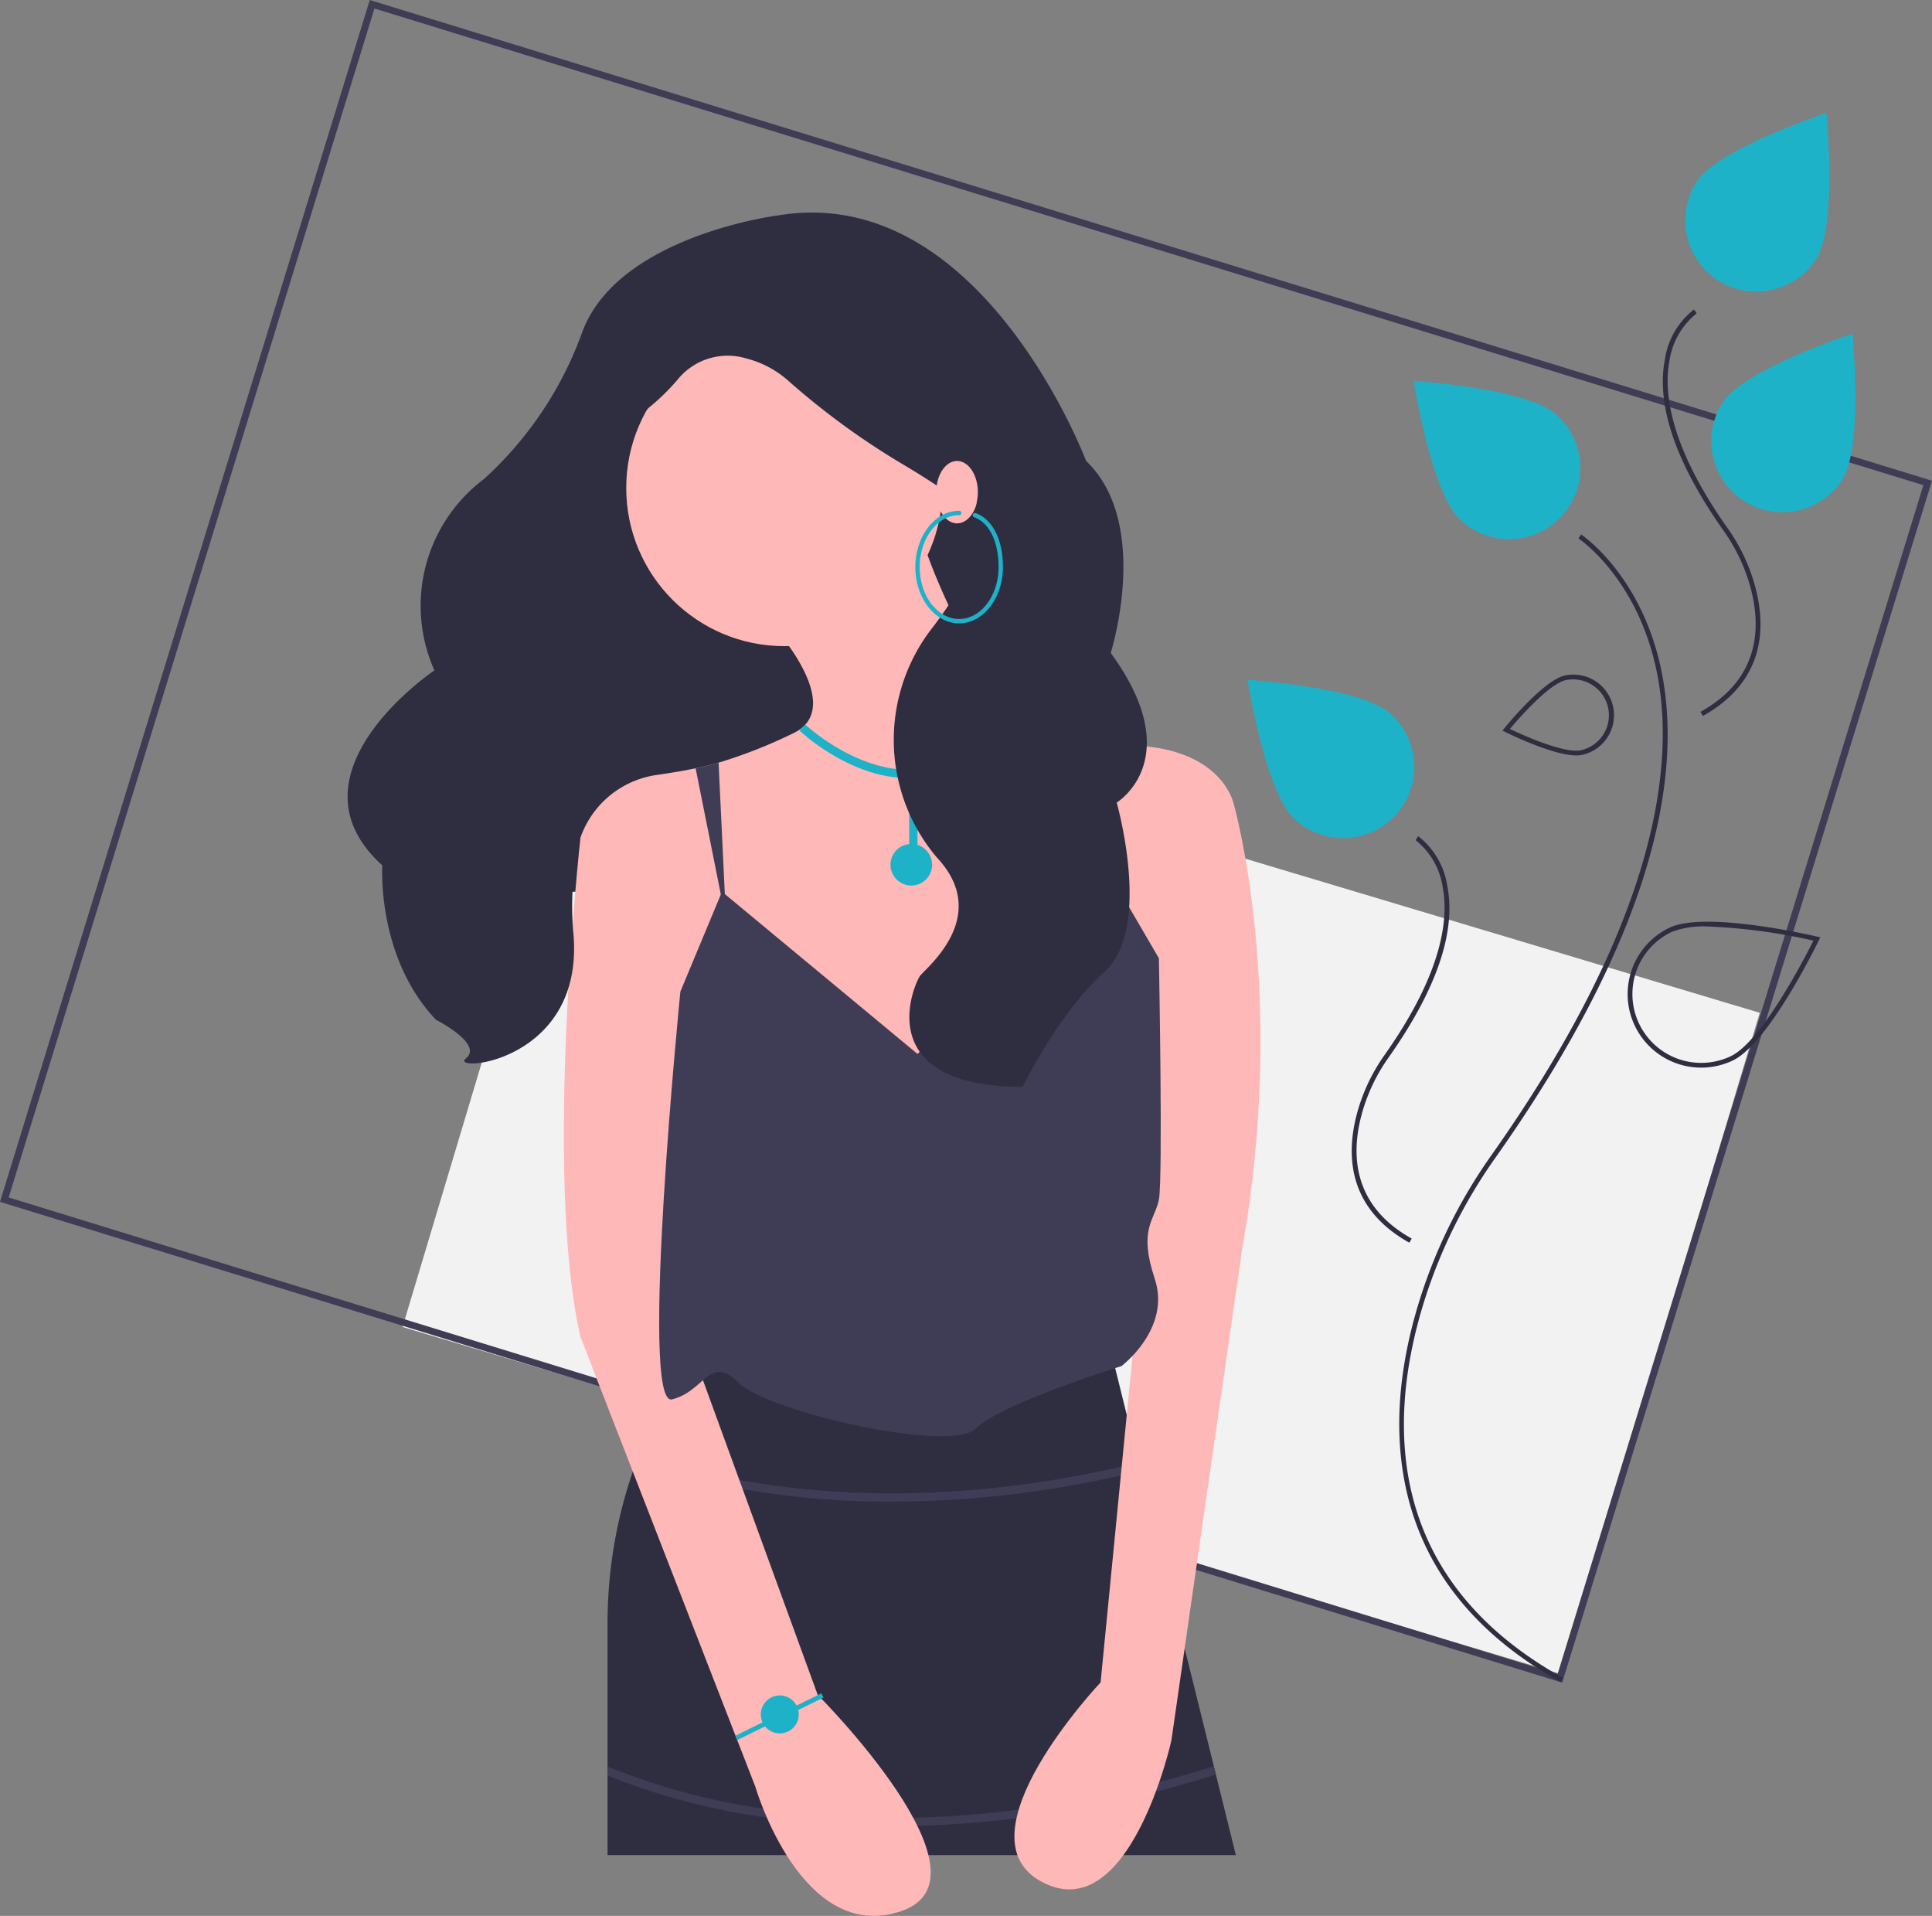 <svg xmlns="http://www.w3.org/2000/svg" width="209" height="207.235" viewBox="0 0 209 207.235"><rect x="0" y="0" width="209" height="207.235" fill="#808080" stroke="none"/><g transform="translate(0)"><rect width="130.882" height="74.68" transform="matrix(0.958, 0.287, -0.287, 0.958, 64.982, 71.988)" fill="#f2f2f2"/><path d="M326.26,193l-169-52,40-130,169,52ZM158.2,140.522,325.755,192.08l39.571-128.6L197.767,11.921Z" transform="translate(-157.261 -11)" fill="#3f3d56"/><rect width="46.667" height="52.961" transform="translate(60.917 43.493)" fill="#2f2e41"/><path d="M503.668,680.472H435.7V655.263a50.449,50.449,0,0,1,3.111-17.344c.1-.284.207-.563.315-.842a46.447,46.447,0,0,1,6.928-12.424c27.459,15.305,44.115,1.35,44.115,1.35l2.98,12.019.216.873,7.927,31.97.216.878Z" transform="translate(-369.976 -479.812)" fill="#2f2e41"/><path d="M503.428,679.109a113.772,113.772,0,0,1-26.928,3.345,93.85,93.85,0,0,1-14.207-1.049,76.568,76.568,0,0,1-13.419-3.273c.1-.284.207-.563.315-.842a75.32,75.32,0,0,0,13.293,3.232c9.287,1.422,23.3,1.954,40.73-2.287Z" transform="translate(-380.044 -520.026)" fill="#3f3d56"/><path d="M501.5,821.321a117.348,117.348,0,0,1-35.071,5.609,93.852,93.852,0,0,1-14.207-1.049,73.009,73.009,0,0,1-16.53-4.443v-.977A71.071,71.071,0,0,0,452.414,825c10.691,1.639,27.644,2.093,48.873-4.555Z" transform="translate(-369.976 -629.39)" fill="#3f3d56"/><path d="M493.973,286.331l-9.584,16.547v0l-.32.554-22.057,19.807L435,304.787l-11.7-14.855a10.276,10.276,0,0,1,8.1-6.752c1.661-.239,3.07-.473,4.353-.743.873-.185,1.688-.383,2.485-.608a53.4,53.4,0,0,0,8.017-3.151c5.852-2.7-1.8-11.254-1.8-11.254l15.755-9.9s7,22.733,19.262,22.53c.18,0,.36-.009.545-.022.675-.05,1.319-.072,1.931-.077C492.762,279.88,493.973,286.331,493.973,286.331Z" transform="translate(-360.506 -199.335)" fill="#ffb8b8"/><path d="M479.37,377.614l-3.3-16.5c.873-.185,1.688-.383,2.485-.608Z" transform="translate(-400.821 -278.014)" fill="#3f3d56"/><path d="M661.892,352.556l-3.057,16.507.581-16.408c.18,0,.36-.009.545-.022C660.636,352.583,661.279,352.56,661.892,352.556Z" transform="translate(-540.448 -271.938)" fill="#3f3d56"/><circle cx="17.106" cy="17.106" r="17.106" transform="translate(67.745 35.679)" fill="#ffb8b8"/><path d="M420.172,383.395l-2.7,2.7s-4.051,36.462,0,54.018l18.906,48.616s4.952,17.106,15.755,13.5-9-23.408-9-23.408l-13.955-38.263V392.848Z" transform="translate(-354.677 -295.498)" fill="#ffb8b8"/><path d="M639.174,362.416l6.752,4.051s5.852,20.257.9,48.166l-7.653,53.118s-4.5,20.257-13.955,15.305,6.3-21.607,6.3-21.607l4.051-41.414.9-43.215Z" transform="translate(-512.458 -279.471)" fill="#ffb8b8"/><path d="M487.3,425.531l-21.157-17.556-4.5,10.8s-4.5,45.015-.9,44.115,4.051-4.952,7.2-1.8,22.958,7.653,25.659,4.952,15.755-6.752,15.755-6.752,5.4-4.051,3.6-9.453,0-6.3.45-8.553,0-26.109,0-26.109l-6.3-10.8Z" transform="translate(-388.04 -311.526)" fill="#3f3d56"/><path d="M537.013,341.244c4-.5,7.461-3.036,10.3-7.549l-.762-.479c-2.686,4.271-5.931,6.672-9.644,7.135-6.6.822-12.548-4.771-12.607-4.827l-.622.651c.237.226,5.485,5.161,11.857,5.161h.012v7.124a2.249,2.249,0,1,0,.9.092V341.3C536.636,341.282,536.824,341.268,537.013,341.244Z" transform="translate(-437.192 -257.163)" fill="#1eb2c8"/><path d="M363.148,108.722s-17.309,2.164-21.184,12.606a39.5,39.5,0,0,1-10.657,15.925,17.142,17.142,0,0,0-5.341,20.682s-16.618,11.167-5.638,21.088c0,0-.646,9.92,5.813,16.708,0,0,5.167,2.611,3.229,4.177s12.917.522,11.626-13.575,7.427-24.027,7.427-24.027-8.4-18.277-4.521-24.543c2.353-3.8,3.363-6.641,5.316-8.283a24.5,24.5,0,0,0,3.015-2.943,6.957,6.957,0,0,1,7.492-2.337,10.852,10.852,0,0,1,4.447,2.34,81.388,81.388,0,0,0,12.479,9.112c2.088,1.239,4.274,2.639,6.3,4.13,3.759,2.762.653,8.617-3.1,13.518A19.7,19.7,0,0,0,380,177.787q.256.311.523.609c5.687,6.369-1.639,11.92-2.063,12.634-.969,1.629-4.838,11.918,11.144,11.963,0,0,3.711-7.786,8.878-12.485s1.292-18.274,1.292-18.274,7.75-4.7-.646-16.186c0,0,4.441-13.981-2.663-20.768C396.459,135.281,385.107,105.067,363.148,108.722Z" transform="translate(-278.972 -85.422)" fill="#2f2e41"/><ellipse cx="2.251" cy="3.376" rx="2.251" ry="3.376" transform="translate(101.281 49.859)" fill="#ffb8b8"/><path d="M581.518,257.255c-2.612,0-4.738-2.731-4.738-6.088s2.125-6.088,4.738-6.088a.236.236,0,0,1,0,.472c-2.352,0-4.265,2.519-4.265,5.616s1.913,5.616,4.265,5.616,4.266-2.519,4.266-5.616c0-2.761-.99-4.78-2.648-5.4a.236.236,0,1,1,.166-.442c1.85.694,2.954,2.879,2.954,5.844C586.255,254.523,584.13,257.255,581.518,257.255Z" transform="translate(-477.76 -189.829)" fill="#1eb2c8"/><path d="M601.381,241.168a3.344,3.344,0,0,1-1.095,1.906" transform="translate(-495.718 -186.841)" fill="#ffb8b8"/><rect width="10.387" height="0.513" transform="matrix(0.897, -0.442, 0.442, 0.897, 79.542, 187.746)" fill="#1eb2c8"/><circle cx="2.053" cy="2.053" r="2.053" transform="translate(82.302 183.387)" fill="#1eb2c8"/><path d="M816,380.052c-8.951-4.99-14.524-11.8-16.563-20.249-1.514-6.271-1.079-13.327,1.293-20.974a56.172,56.172,0,0,1,7.812-15.779c18.128-25.66,19.764-42.38,17.944-51.887-1.995-10.425-8.477-14.755-8.542-14.8l.28-.43c.067.043,6.72,4.474,8.763,15.11,1.178,6.132.624,13.124-1.647,20.782-2.826,9.531-8.336,20.135-16.378,31.519a55.659,55.659,0,0,0-7.741,15.634c-3.89,12.541-4.44,29.768,15.03,40.623Z" transform="translate(-647.186 -198.123)" fill="#2f2e41"/><path d="M783.02,438.148c-7.057-3.934-6.86-10.168-5.453-14.705a19.938,19.938,0,0,1,2.773-5.6c6.351-8.989,6.925-14.829,6.288-18.145a8.018,8.018,0,0,0-2.933-5.094l.28-.43a8.406,8.406,0,0,1,3.157,5.427c.954,4.965-1.19,11.2-6.373,18.538a19.421,19.421,0,0,0-2.7,5.457c-1.351,4.356-1.544,10.339,5.213,14.105Z" transform="translate(-630.559 -303.732)" fill="#2f2e41"/><path d="M923.691,196.773l-.25-.448c6.756-3.766,6.564-9.749,5.213-14.105a19.417,19.417,0,0,0-2.7-5.457c-5.182-7.335-7.326-13.572-6.373-18.538a8.406,8.406,0,0,1,3.157-5.427l.28.43a8.065,8.065,0,0,0-2.937,5.114c-.63,3.314-.05,9.149,6.292,18.125a19.941,19.941,0,0,1,2.773,5.6C930.551,186.6,930.748,192.839,923.691,196.773Z" transform="translate(-739.48 -119.329)" fill="#2f2e41"/><path d="M955.757,179.738a7.7,7.7,0,1,1-12.9-8.413c2.323-3.561,14.02-7.4,14.02-7.4S958.08,176.177,955.757,179.738Z" transform="translate(-756.479 -127.83)" fill="#1eb2c8"/><path d="M943.794,78.621a7.7,7.7,0,1,1-12.9-8.413c2.323-3.561,14.02-7.4,14.02-7.4S946.117,75.06,943.794,78.621Z" transform="translate(-747.339 -50.58)" fill="#1eb2c8"/><path d="M911.22,449.179a7.955,7.955,0,0,1-3.434-15.138c3.875-1.846,15.5.857,15.991.973l.312.073-.139.288c-.22.456-5.445,11.184-9.321,13.03h0A7.908,7.908,0,0,1,911.22,449.179Zm.647-15.267a9.616,9.616,0,0,0-3.86.593,7.442,7.442,0,0,0,6.4,13.438c3.371-1.606,8.06-10.747,8.936-12.5A62.442,62.442,0,0,0,911.867,433.912Z" transform="translate(-727.174 -333.699)" fill="#2f2e41"/><path d="M820.608,189.185a7.7,7.7,0,1,1-10.375,11.378c-3.142-2.865-5.053-15.026-5.053-15.026S817.466,186.32,820.608,189.185Z" transform="translate(-652.251 -144.341)" fill="#1eb2c8"/><path d="M744.5,326.183a7.7,7.7,0,1,1-10.375,11.378c-3.142-2.865-5.053-15.026-5.053-15.026S741.356,323.318,744.5,326.183Z" transform="translate(-594.106 -249.003)" fill="#1eb2c8"/><path d="M853.865,328.9c-2.57,0-7.483-2.433-7.709-2.546l-.286-.143.2-.249c.173-.212,4.251-5.209,6.545-5.706h0a4.392,4.392,0,0,1,1.859,8.586A2.915,2.915,0,0,1,853.865,328.9Zm-7.187-2.864c1.21.578,5.845,2.7,7.689,2.3a3.879,3.879,0,0,0-1.641-7.582c-1.845.4-5.185,4.252-6.048,5.278Z" transform="translate(-683.337 -247.188)" fill="#2f2e41"/></g></svg>